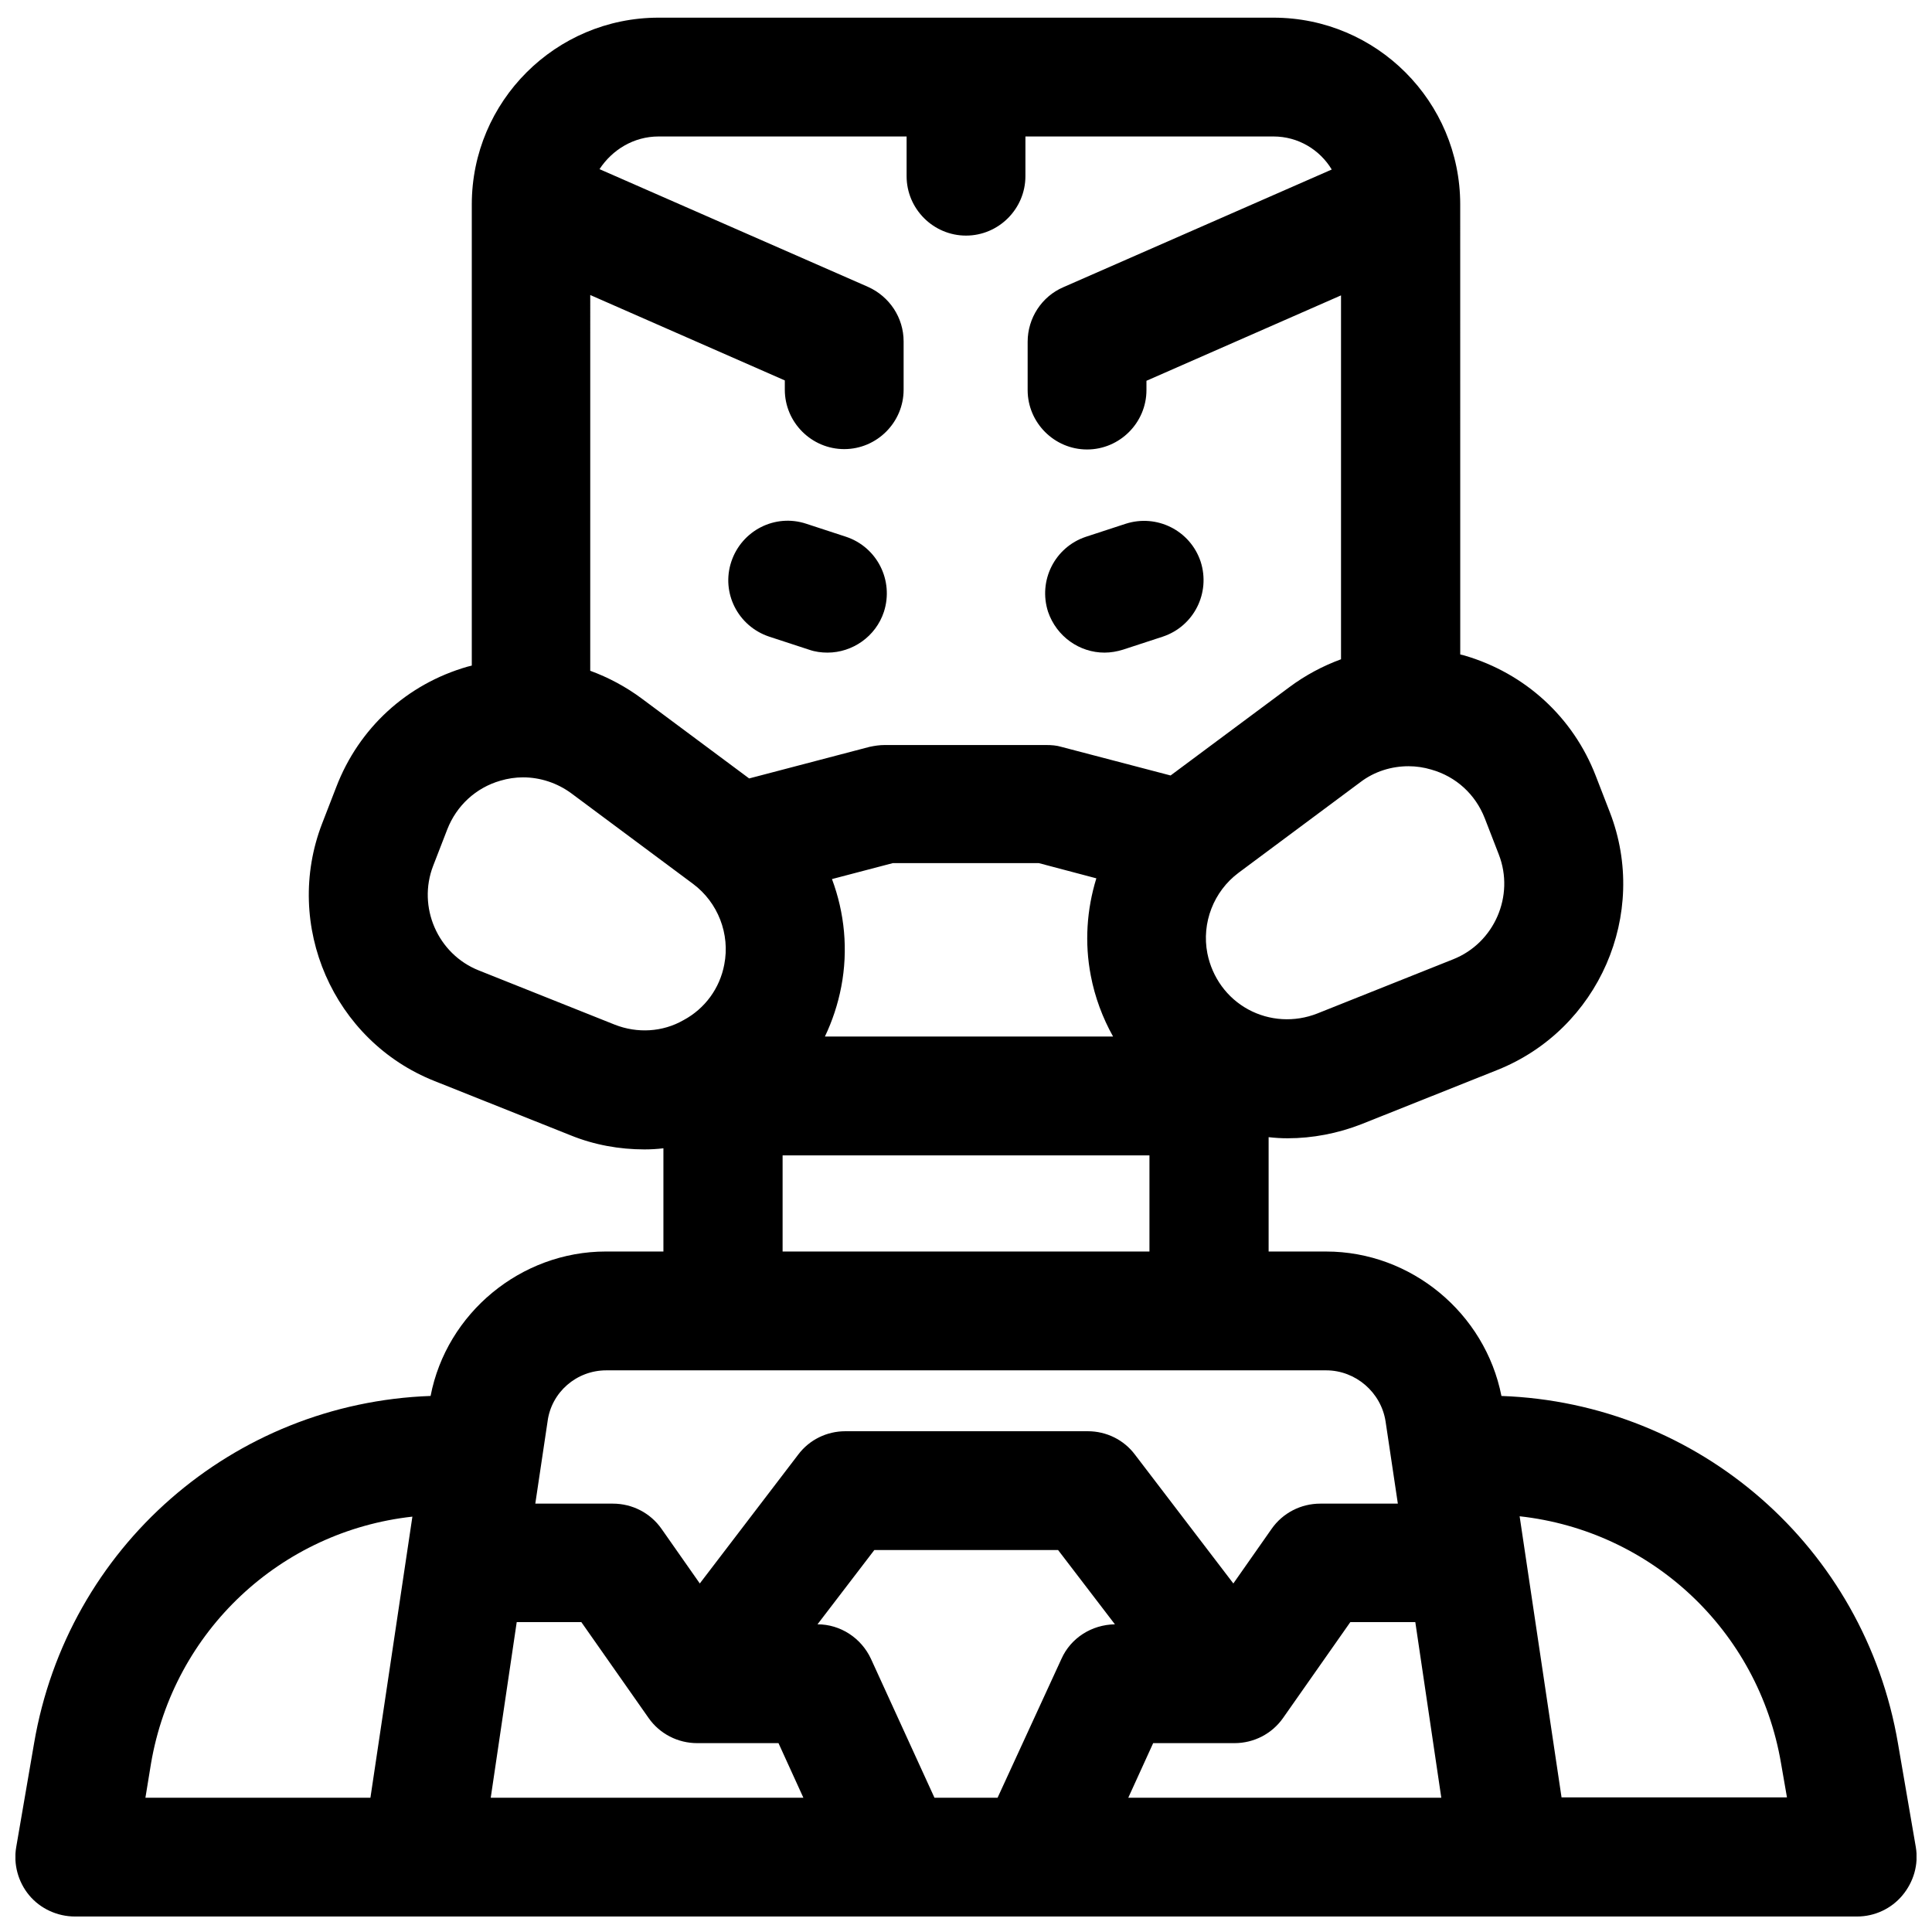 <?xml version="1.0" encoding="UTF-8"?>
<!-- Uploaded to: SVG Repo, www.svgrepo.com, Generator: SVG Repo Mixer Tools -->
<svg width="800px" height="800px" version="1.1" viewBox="144 144 512 512" xmlns="http://www.w3.org/2000/svg">
 <defs>
  <clipPath id="a">
   <path d="m148.09 148.09h503.81v503.81h-503.81z"/>
  </clipPath>
 </defs>
 <path d="m368.21 286.25-10.527-3.445c-8.266-2.754-17.121 1.77-19.875 10.035-2.754 8.266 1.77 17.121 10.035 19.875l10.527 3.445c1.672 0.59 3.344 0.789 4.922 0.789 6.594 0 12.793-4.231 14.957-10.824 2.656-8.262-1.773-17.117-10.039-19.875z"/>
 <path d="m436.7 316.95c1.672 0 3.344-0.297 4.922-0.789l10.527-3.445c8.266-2.754 12.695-11.609 10.035-19.875-2.754-8.266-11.609-12.695-19.875-10.035l-10.527 3.445c-8.266 2.754-12.695 11.609-10.035 19.875 2.258 6.594 8.359 10.824 14.953 10.824z"/>
 <g clip-path="url(#a)">
  <path d="m651.71 633.5-4.723-27.453c-8.855-52.055-52.742-90.234-105.09-92.102-4.328-21.941-23.91-38.277-46.445-38.277h-15.254v-30.309c1.672 0.195 3.344 0.297 5.019 0.297 6.594 0 13.285-1.277 19.582-3.738l36.016-14.367c26.863-10.727 40.246-41.328 29.816-68.289l-3.738-9.645c-6.004-15.547-18.695-27.16-34.734-31.883-0.395-0.098-0.789-0.195-1.18-0.297l-0.008-119.26c0-27.258-22.141-49.496-49.496-49.496h-162.95c-27.258 0-49.496 22.141-49.496 49.496v122.21c-0.395 0.098-0.789 0.195-1.18 0.297-16.039 4.625-28.734 16.234-34.734 31.883l-3.738 9.645c-10.43 26.961 2.953 57.664 29.816 68.289l36.016 14.367c6.297 2.559 12.988 3.738 19.582 3.738 1.672 0 3.344-0.098 5.019-0.297v27.355h-15.254c-22.535 0-42.215 16.336-46.445 38.277-52.352 1.867-96.238 40.047-105.09 92.098l-4.723 27.453c-0.789 4.527 0.492 9.25 3.445 12.793 2.949 3.543 7.477 5.609 12.098 5.609h472.32c4.625 0 9.055-2.066 12.004-5.609 2.953-3.539 4.328-8.164 3.543-12.789zm-218.64-230.95c1.082 5.707 3.148 11.219 5.902 16.137h-76.359c1.969-4.133 3.445-8.562 4.328-13.188 1.871-9.742 0.887-19.582-2.461-28.535l16.137-4.231h38.672l15.254 4.035c-2.555 8.266-3.148 17.121-1.473 25.781zm104.4-41.723 3.738 9.645c4.231 10.922-1.18 23.418-12.102 27.75l-36.016 14.367c-6.004 2.363-12.695 1.969-18.301-1.082-5.609-3.051-9.543-8.461-10.824-14.859-1.574-8.07 1.672-16.434 8.266-21.352l32.273-24.008c3.738-2.856 8.266-4.231 12.793-4.231 1.969 0 4.035 0.297 6.004 0.887 6.59 1.859 11.707 6.586 14.168 12.883zm-218.94-180.66h65.73v10.527c0 8.66 7.086 15.742 15.742 15.742 8.66 0 15.742-7.086 15.742-15.742l0.004-10.527h65.73c6.594 0 12.301 3.543 15.449 8.758l-71.145 31.191c-5.707 2.461-9.445 8.168-9.445 14.465v12.793c0 8.66 7.086 15.742 15.742 15.742 8.66 0 15.742-7.086 15.742-15.742v-2.461l51.562-22.633v96.434c-4.82 1.77-9.445 4.231-13.676 7.379l-31.488 23.418-28.93-7.578c-1.277-0.395-2.656-0.492-4.035-0.492h-42.805c-1.379 0-2.656 0.195-4.035 0.492l-31.883 8.363-28.438-21.156c-4.231-3.148-8.855-5.609-13.676-7.379l0.004-99.578 51.562 22.633v2.461c0 8.66 7.086 15.742 15.742 15.742 8.66 0 15.742-7.086 15.742-15.742v-12.793c0-6.297-3.738-11.906-9.445-14.465l-71.145-31.191c3.348-5.117 9.055-8.66 15.648-8.66zm-11.613 235.38-36.016-14.367c-10.922-4.328-16.336-16.828-12.102-27.75l3.738-9.645c2.461-6.297 7.578-11.02 14.07-12.891 1.969-0.59 4.035-0.887 6.004-0.887 4.527 0 9.055 1.477 12.793 4.231l32.273 24.008c6.594 4.922 9.84 13.285 8.266 21.352-1.18 6.297-5.117 11.711-10.824 14.762-5.508 3.156-12.199 3.547-18.203 1.188zm44.48 34.637h97.219v25.484h-97.219zm-46.742 56.973h190.8c7.773 0 14.562 5.805 15.742 13.578l3.246 21.746h-20.566c-5.117 0-9.938 2.461-12.891 6.691l-10.137 14.465-26.074-34.145c-2.953-3.938-7.578-6.199-12.496-6.199h-64.254c-4.922 0-9.543 2.262-12.496 6.199l-26.074 34.145-10.137-14.465c-2.953-4.231-7.773-6.691-12.891-6.691h-20.566l3.246-21.746c0.988-7.773 7.68-13.578 15.551-13.578zm120.64 76.457-16.926 36.801h-16.727l-16.828-36.801c-2.559-5.512-8.07-9.152-14.168-9.152l15.055-19.68h48.707l15.055 19.68c-6.199 0.102-11.711 3.641-14.168 9.152zm-241.28 27.75c6.004-35.227 34.441-61.598 69.273-65.438l-11.121 74.488h-59.629zm96.922-37.492h17.121l17.809 25.387c2.953 4.231 7.773 6.691 12.891 6.691h21.551l6.594 14.465h-82.852zm162.07 46.543 6.594-14.465h21.551c5.117 0 9.938-2.461 12.891-6.691l17.809-25.387h17.219l6.887 46.543zm114.83 0-11.121-74.586c34.832 3.836 63.27 30.207 69.273 65.438l1.574 9.055-59.727-0.004z"/>
 </g>
</svg>